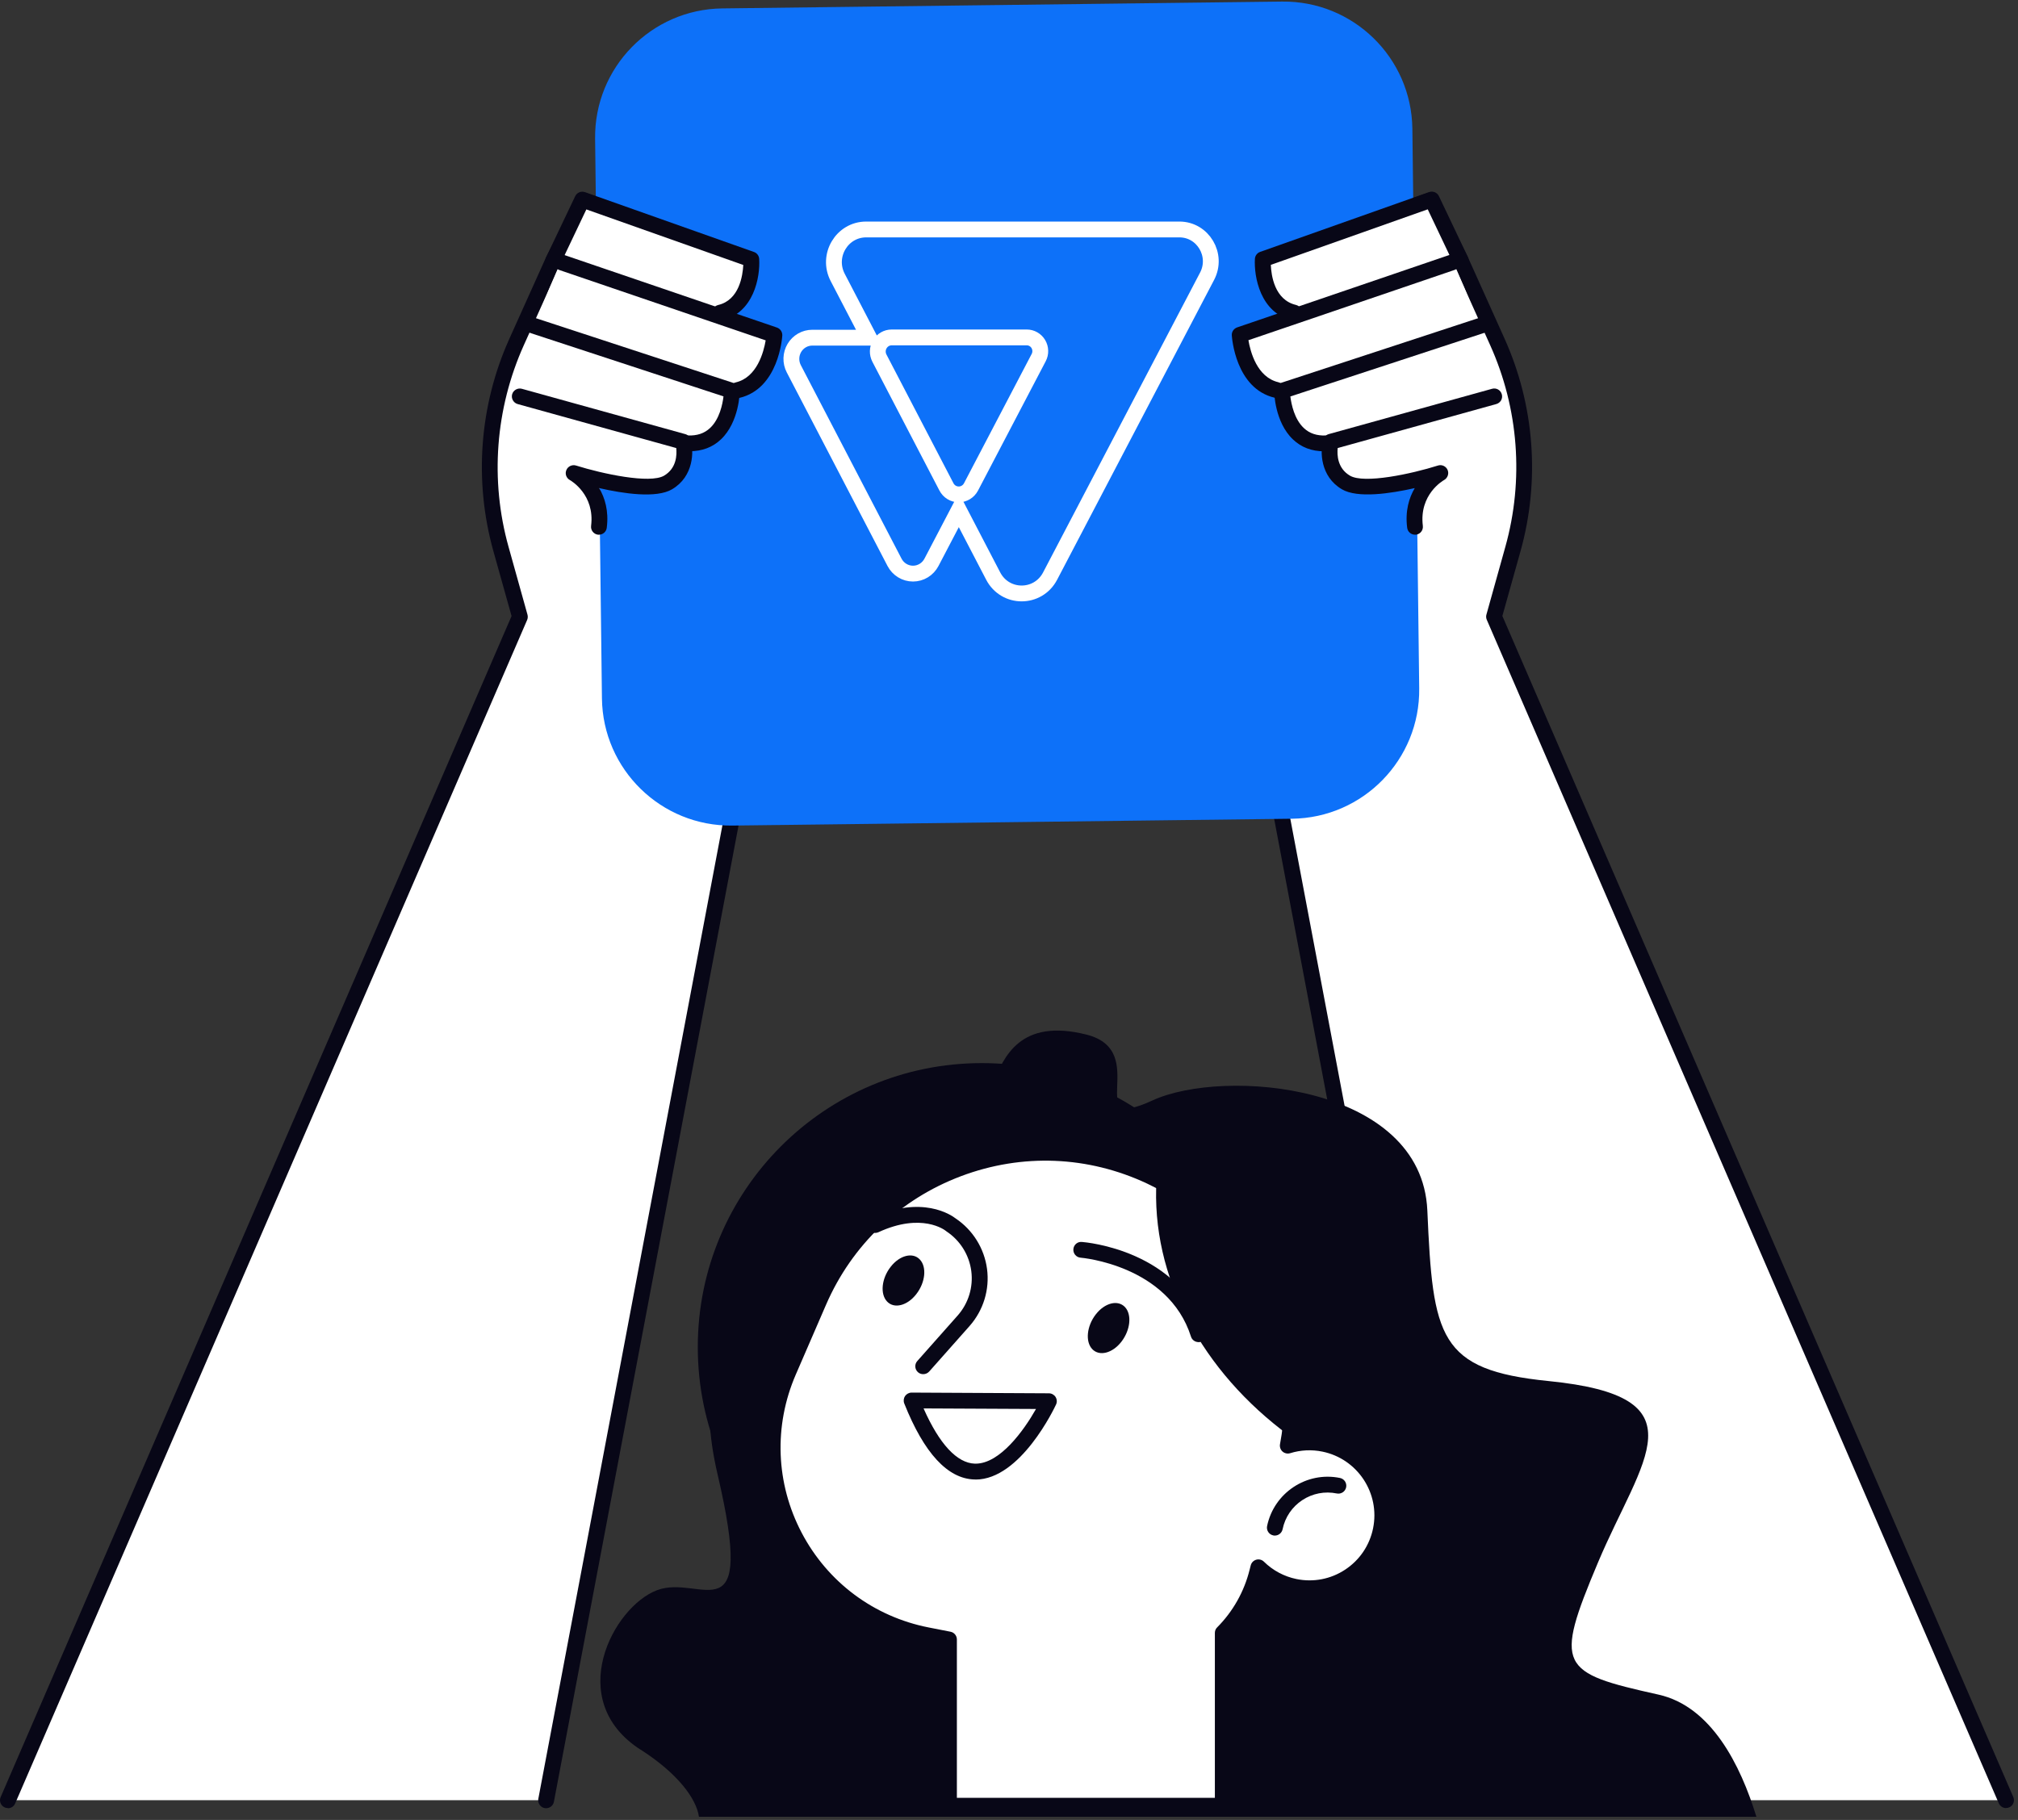 <svg xmlns="http://www.w3.org/2000/svg" width="255" height="230" viewBox="0 0 255 230" fill="none"><rect x="0" y="0" width="255" height="230" fill="#333333" stroke="none"/><g clip-path="url(#clip0_725_11053)"><path d="M69.013 227.505L94.603 92.185L94.953 32.705L73.803 25.345L69.903 32.925L65.273 43.215C61.573 51.435 60.883 60.685 63.303 69.365L65.693 77.925L0.993 227.505H69.003H69.013Z" fill="white"></path><path d="M1.003 228.505C0.873 228.505 0.733 228.475 0.603 228.425C0.093 228.205 -0.137 227.615 0.083 227.115L64.643 77.855L62.343 69.645C59.863 60.755 60.573 51.235 64.363 42.815L68.993 32.525L72.913 24.905C73.143 24.465 73.663 24.255 74.133 24.415L95.283 31.775C95.683 31.915 95.953 32.295 95.953 32.725L95.603 92.205C95.603 92.265 95.603 92.325 95.583 92.385L69.993 227.705C69.893 228.245 69.373 228.605 68.823 228.505C68.283 228.405 67.923 227.875 68.023 227.335L93.593 92.105L93.943 33.435L74.293 26.595L70.793 33.395L66.183 43.645C62.593 51.635 61.903 60.685 64.263 69.115L66.653 77.675C66.713 77.895 66.703 78.135 66.613 78.345L1.913 227.925C1.753 228.305 1.383 228.525 0.993 228.525L1.003 228.505Z" fill="#080717"></path><path d="M185.473 227.505L159.883 92.185L159.533 32.705L180.683 25.345L184.583 32.925L189.213 43.215C192.913 51.435 193.603 60.685 191.183 69.365L188.793 77.925L253.493 227.505H185.483H185.473Z" fill="white"></path><path d="M253.493 228.504C253.103 228.504 252.743 228.274 252.573 227.904L187.873 78.325C187.783 78.115 187.763 77.874 187.833 77.654L190.223 69.094C192.583 60.654 191.903 51.614 188.303 43.624L183.673 33.334L180.193 26.575L160.543 33.414L160.893 92.084L186.463 227.314C186.563 227.854 186.213 228.384 185.663 228.484C185.113 228.594 184.593 228.234 184.493 227.684L158.903 92.364C158.893 92.305 158.883 92.245 158.883 92.184L158.533 32.704C158.533 32.274 158.803 31.895 159.203 31.755L180.353 24.394C180.823 24.234 181.343 24.434 181.573 24.884L185.473 32.465L190.123 42.804C193.913 51.224 194.623 60.745 192.143 69.635L189.843 77.844L254.403 227.104C254.623 227.614 254.393 228.204 253.883 228.414C253.753 228.474 253.623 228.494 253.483 228.494L253.493 228.504Z" fill="#080717"></path><path d="M162.003 0.199L91.269 1.063C82.284 1.173 75.089 8.545 75.199 17.53L76.063 88.265C76.173 97.25 83.546 104.445 92.531 104.335L163.265 103.471C172.25 103.361 179.445 95.988 179.335 87.003L178.471 16.269C178.361 7.284 170.988 0.089 162.003 0.199Z" fill="#0D71F9"></path><path d="M149.031 29H109.454C106.385 29 104.42 32.312 105.856 35.065L109.815 42.675H102.638C102.184 42.675 101.737 42.794 101.341 43.021C100.946 43.248 100.614 43.575 100.379 43.97C100.145 44.365 100.014 44.815 100.001 45.276C99.988 45.737 100.092 46.194 100.304 46.602L113.037 71.068C113.262 71.498 113.597 71.858 114.008 72.109C114.419 72.361 114.89 72.493 115.37 72.493C115.849 72.493 116.32 72.361 116.731 72.109C117.142 71.858 117.477 71.498 117.702 71.068L121.16 64.459L125.499 72.797C127.026 75.73 131.162 75.735 132.694 72.806L152.531 34.911C153.934 32.231 152.02 29 149.031 29ZM131.253 45.191L122.7 61.534C122.55 61.82 122.327 62.06 122.053 62.227C121.78 62.394 121.467 62.482 121.148 62.482C120.829 62.482 120.516 62.394 120.242 62.227C119.969 62.06 119.746 61.82 119.596 61.534L111.125 45.26C110.984 44.988 110.913 44.684 110.921 44.377C110.929 44.071 111.015 43.771 111.171 43.508C111.327 43.244 111.547 43.026 111.81 42.874C112.073 42.723 112.37 42.642 112.672 42.642H129.744C130.039 42.642 130.329 42.719 130.586 42.867C130.842 43.014 131.057 43.226 131.209 43.483C131.361 43.739 131.445 44.032 131.452 44.331C131.46 44.63 131.392 44.926 131.253 45.191Z" stroke="white" stroke-width="2"></path><path d="M191.183 55.415C190.653 48.825 184.073 34.115 183.793 33.495L180.553 26.255C180.353 25.795 179.853 25.575 179.403 25.745L160.523 32.855C160.173 32.985 159.923 33.335 159.903 33.735C159.803 35.475 160.263 38.625 162.343 40.245L157.943 41.845C157.543 41.985 157.283 42.395 157.313 42.845C157.323 43.105 157.723 49.175 162.103 50.305C162.243 51.525 162.693 53.775 164.163 55.255C165.033 56.125 166.113 56.585 167.373 56.655C167.373 58.145 167.853 60.055 169.653 61.185C171.413 62.295 177.503 61.185 180.223 60.525C179.613 61.675 178.273 64.765 178.703 66.715C178.823 67.285 191.763 62.655 191.193 55.425L191.183 55.415Z" fill="white"></path><path d="M161.294 50.295C161.214 50.295 161.144 50.295 161.064 50.265C156.114 49.095 155.674 42.655 155.654 42.385C155.624 41.935 155.904 41.525 156.334 41.375L183.174 32.215C183.694 32.035 184.264 32.315 184.444 32.835C184.624 33.355 184.344 33.925 183.824 34.105L157.754 42.995C158.004 44.465 158.844 47.675 161.534 48.305C162.074 48.435 162.404 48.975 162.274 49.505C162.164 49.965 161.754 50.275 161.304 50.275L161.294 50.295Z" fill="#080717"></path><path d="M163.513 40.515C163.433 40.515 163.363 40.515 163.283 40.485C159.253 39.535 158.443 34.985 158.573 32.715C158.593 32.315 158.863 31.965 159.233 31.835L180.583 24.275C181.063 24.105 181.603 24.325 181.823 24.785L185.483 32.475C185.723 32.975 185.513 33.575 185.013 33.805C184.513 34.045 183.913 33.835 183.683 33.335L180.413 26.455L160.583 33.475C160.643 34.835 161.063 37.895 163.753 38.535C164.293 38.665 164.623 39.205 164.493 39.735C164.383 40.195 163.973 40.505 163.523 40.505L163.513 40.515Z" fill="#080717"></path><path d="M167.323 57.035C165.753 57.035 164.433 56.535 163.383 55.535C161.073 53.344 161.003 49.565 161.003 49.404C161.003 48.965 161.273 48.575 161.693 48.444L187.273 40.054C187.803 39.885 188.363 40.164 188.533 40.694C188.703 41.215 188.423 41.785 187.893 41.955L163.053 50.105C163.183 51.114 163.563 52.974 164.753 54.094C165.473 54.775 166.393 55.084 167.543 55.035C168.103 55.014 168.563 55.444 168.583 55.995C168.603 56.544 168.173 57.014 167.623 57.035C167.523 57.035 167.413 57.035 167.313 57.035H167.323Z" fill="#080717"></path><path d="M178.804 67.574C178.304 67.574 177.874 67.204 177.814 66.694C177.544 64.564 178.054 62.904 178.774 61.684C175.724 62.374 171.544 63.004 169.564 61.834C166.804 60.204 166.804 57.024 167.194 55.574C167.284 55.234 167.554 54.964 167.894 54.864L188.544 49.134C189.084 48.984 189.624 49.294 189.774 49.834C189.924 50.364 189.614 50.914 189.074 51.064L169.034 56.624C168.944 57.494 169.004 59.184 170.584 60.114C172.374 61.174 178.354 59.894 181.704 58.834C182.194 58.674 182.724 58.924 182.924 59.394C183.124 59.864 182.924 60.414 182.484 60.664C182.354 60.734 179.304 62.484 179.794 66.454C179.864 67.004 179.474 67.504 178.924 67.574C178.884 67.574 178.844 67.574 178.804 67.574Z" fill="#080717"></path><path d="M63.304 55.415C63.834 48.825 70.414 34.115 70.694 33.495L73.934 26.255C74.134 25.795 74.634 25.575 75.084 25.745L93.964 32.855C94.314 32.985 94.564 33.335 94.584 33.735C94.684 35.475 94.224 38.625 92.144 40.245L96.544 41.845C96.944 41.985 97.204 42.395 97.174 42.845C97.164 43.105 96.764 49.175 92.384 50.305C92.244 51.525 91.794 53.775 90.324 55.255C89.454 56.125 88.374 56.585 87.114 56.655C87.114 58.145 86.634 60.055 84.834 61.185C83.074 62.295 76.984 61.185 74.264 60.525C74.874 61.675 76.214 64.765 75.784 66.715C75.664 67.285 62.724 62.655 63.294 55.425L63.304 55.415Z" fill="white"></path><path d="M93.203 50.295C92.753 50.295 92.343 49.985 92.233 49.525C92.103 48.985 92.443 48.445 92.973 48.325C95.663 47.695 96.503 44.485 96.753 43.015L70.683 34.125C70.163 33.945 69.883 33.375 70.063 32.855C70.243 32.335 70.813 32.055 71.333 32.235L98.173 41.395C98.603 41.545 98.873 41.955 98.853 42.405C98.833 42.675 98.393 49.115 93.443 50.285C93.363 50.305 93.293 50.315 93.213 50.315L93.203 50.295Z" fill="#080717"></path><path d="M90.983 40.515C90.533 40.515 90.123 40.205 90.013 39.745C89.883 39.205 90.223 38.665 90.753 38.545C93.413 37.915 93.853 34.845 93.923 33.485L74.093 26.465L70.823 33.345C70.583 33.845 69.983 34.055 69.493 33.815C68.993 33.575 68.783 32.985 69.023 32.485L72.683 24.795C72.903 24.335 73.433 24.115 73.923 24.285L95.273 31.845C95.653 31.975 95.913 32.325 95.933 32.725C96.073 34.995 95.263 39.545 91.223 40.495C91.143 40.515 91.073 40.525 90.993 40.525L90.983 40.515Z" fill="#080717"></path><path d="M87.163 57.035C87.063 57.035 86.953 57.035 86.853 57.035C86.303 57.015 85.873 56.545 85.893 55.995C85.913 55.445 86.353 55.015 86.933 55.035C88.083 55.075 89.003 54.775 89.733 54.085C90.913 52.975 91.303 51.115 91.423 50.095L66.593 41.945C66.073 41.775 65.783 41.205 65.953 40.685C66.123 40.165 66.693 39.875 67.213 40.045L92.793 48.435C93.213 48.575 93.483 48.965 93.483 49.395C93.483 49.555 93.413 53.335 91.103 55.525C90.053 56.525 88.723 57.025 87.163 57.025V57.035Z" fill="#080717"></path><path d="M75.683 67.575C75.683 67.575 75.603 67.575 75.563 67.575C75.013 67.505 74.623 67.005 74.693 66.455C75.183 62.495 72.133 60.735 72.003 60.665C71.553 60.415 71.363 59.865 71.573 59.395C71.773 58.925 72.303 58.685 72.793 58.835C76.143 59.885 82.123 61.165 83.913 60.115C85.493 59.185 85.543 57.495 85.453 56.625L65.413 51.065C64.883 50.915 64.573 50.365 64.713 49.835C64.863 49.305 65.413 48.995 65.943 49.135L86.593 54.865C86.933 54.955 87.203 55.225 87.293 55.575C87.683 57.025 87.683 60.205 84.923 61.835C82.943 63.005 78.763 62.385 75.713 61.685C76.433 62.915 76.943 64.565 76.673 66.695C76.613 67.205 76.183 67.575 75.683 67.575Z" fill="#080717"></path><path d="M124.064 206.134C143.885 206.134 159.954 190.066 159.954 170.244C159.954 150.423 143.885 134.354 124.064 134.354C104.242 134.354 88.174 150.423 88.174 170.244C88.174 190.066 104.242 206.134 124.064 206.134Z" fill="#080717"></path><path d="M80.963 221.124C85.614 224.114 87.984 227.274 88.323 229.604H221.943C219.933 223.024 216.223 215.644 209.573 214.164C197.063 211.384 196.363 210.684 201.923 197.474C207.483 184.264 215.343 176.494 195.663 174.534C181.763 173.144 181.063 168.974 180.363 152.984C179.663 136.994 154.643 134.904 145.603 139.084C136.563 143.254 145.603 132.824 137.263 130.744C128.923 128.664 126.833 133.524 125.443 137.004C124.053 140.484 106.673 141.874 103.193 154.384C99.713 166.894 85.814 165.504 90.683 186.364C95.553 207.224 88.594 198.874 83.034 200.964C77.474 203.054 71.213 214.864 80.944 221.124H80.963Z" fill="#080717"></path><path d="M167.313 182.475C165.733 182.155 164.173 182.255 162.733 182.695C165.373 168.805 158.323 154.755 145.403 148.675C129.473 141.175 110.493 148.335 103.483 164.485L99.653 173.325C93.513 187.475 102.033 203.675 117.163 206.655L119.923 207.195V228.195H154.513V206.355C156.573 204.275 158.123 201.645 158.873 198.615L159.013 198.065C160.233 199.265 161.803 200.155 163.613 200.525C168.603 201.545 173.473 198.335 174.493 193.355C175.513 188.375 172.303 183.495 167.323 182.475H167.313Z" fill="white"></path><path d="M154.514 229.205H119.924C119.374 229.205 118.924 228.755 118.924 228.205V208.035L116.974 207.655C109.464 206.175 103.114 201.445 99.544 194.665C95.984 187.885 95.684 179.975 98.734 172.945L102.564 164.105C106.064 156.045 112.514 149.885 120.744 146.785C128.964 143.685 137.874 144.035 145.834 147.785C158.644 153.825 165.944 167.495 163.964 181.415C165.134 181.245 166.344 181.275 167.514 181.515C173.034 182.645 176.594 188.055 175.464 193.575C174.914 196.245 173.364 198.545 171.084 200.045C168.804 201.545 166.084 202.075 163.404 201.525C162.014 201.245 160.714 200.675 159.564 199.855C158.764 202.435 157.374 204.805 155.504 206.775V228.205C155.504 228.755 155.054 229.205 154.504 229.205H154.514ZM120.924 227.205H153.514V206.365C153.514 206.105 153.614 205.845 153.804 205.665C155.814 203.645 157.224 201.125 157.904 198.385L158.044 197.835C158.134 197.485 158.394 197.215 158.744 197.115C159.084 197.015 159.464 197.115 159.714 197.365C160.844 198.475 162.264 199.235 163.814 199.555C165.964 199.995 168.154 199.575 169.984 198.365C171.814 197.155 173.064 195.305 173.504 193.155C174.414 188.715 171.544 184.365 167.104 183.455C165.754 183.175 164.344 183.245 163.024 183.655C162.694 183.755 162.324 183.675 162.064 183.445C161.804 183.215 161.684 182.855 161.744 182.515C164.314 168.985 157.414 155.445 144.964 149.585C137.504 146.075 129.154 145.735 121.434 148.645C113.724 151.555 107.664 157.325 104.384 164.885L100.554 173.725C97.754 180.195 98.024 187.475 101.304 193.715C104.584 199.955 110.424 204.315 117.344 205.675L120.104 206.215C120.574 206.305 120.914 206.715 120.914 207.195V227.195L120.924 227.205Z" fill="#080717"></path><path d="M161.093 194.064C161.023 194.064 160.963 194.064 160.893 194.044C160.353 193.934 160.003 193.404 160.113 192.864C160.983 188.654 165.113 185.924 169.323 186.784C169.863 186.894 170.213 187.424 170.103 187.964C169.993 188.504 169.463 188.854 168.923 188.744C167.403 188.434 165.853 188.734 164.563 189.584C163.273 190.434 162.383 191.744 162.073 193.264C161.973 193.734 161.563 194.064 161.093 194.064Z" fill="#080717"></path><path d="M116.653 173.665C116.413 173.665 116.183 173.585 115.993 173.415C115.583 173.045 115.543 172.415 115.913 172.005L121.003 166.265C122.373 164.725 123.003 162.665 122.733 160.625C122.463 158.585 121.323 156.765 119.603 155.625C119.573 155.605 119.543 155.585 119.513 155.555C119.403 155.465 116.483 153.195 111.003 155.725C110.503 155.955 109.903 155.735 109.673 155.235C109.443 154.735 109.663 154.135 110.163 153.905C116.503 150.975 120.233 153.575 120.743 153.975C122.923 155.435 124.373 157.755 124.723 160.355C125.073 162.975 124.263 165.605 122.513 167.585L117.423 173.325C117.223 173.545 116.953 173.665 116.673 173.665H116.653Z" fill="#080717"></path><path d="M141.704 169.565C140.564 171.035 138.914 171.445 138.014 170.495C137.124 169.545 137.324 167.585 138.464 166.115C139.604 164.645 141.254 164.235 142.154 165.185C143.044 166.135 142.844 168.095 141.704 169.565Z" fill="#080717"></path><path d="M115.783 163.554C114.643 165.024 112.983 165.434 112.093 164.484C111.193 163.534 111.393 161.574 112.543 160.104C113.683 158.634 115.343 158.224 116.233 159.174C117.133 160.124 116.933 162.084 115.783 163.554Z" fill="#080717"></path><path d="M115.193 176.995L132.543 177.085C132.543 177.085 123.213 197.165 115.193 176.995Z" fill="white"></path><path d="M123.273 186.975C123.223 186.975 123.173 186.975 123.123 186.975C119.743 186.875 116.763 183.645 114.263 177.365C114.143 177.055 114.183 176.705 114.363 176.435C114.553 176.165 114.863 175.995 115.193 175.995L132.543 176.085C132.883 176.085 133.203 176.265 133.383 176.545C133.563 176.835 133.593 177.195 133.443 177.505C133.263 177.895 128.973 186.985 123.273 186.985V186.975ZM116.703 177.995C118.703 182.505 120.933 184.905 123.183 184.975C123.213 184.975 123.243 184.975 123.283 184.975C126.353 184.975 129.363 180.805 130.913 178.065L116.713 177.995H116.703Z" fill="#080717"></path><path d="M162.924 181.444C164.874 168.244 158.204 155.144 146.144 149.064C145.384 161.384 151.924 173.364 162.924 181.444Z" fill="#080717"></path><path d="M151.444 169.615C151.024 169.615 150.624 169.345 150.494 168.915C147.614 159.885 136.664 158.955 136.554 158.945C136.004 158.905 135.594 158.425 135.634 157.875C135.674 157.325 136.144 156.905 136.704 156.955C137.204 156.995 149.094 157.985 152.394 168.315C152.564 168.845 152.274 169.405 151.744 169.575C151.644 169.605 151.544 169.625 151.444 169.625V169.615Z" fill="#080717"></path></g><defs><clipPath id="clip0_725_11053"><rect width="254.487" height="229.605" fill="white"></rect></clipPath></defs></svg>